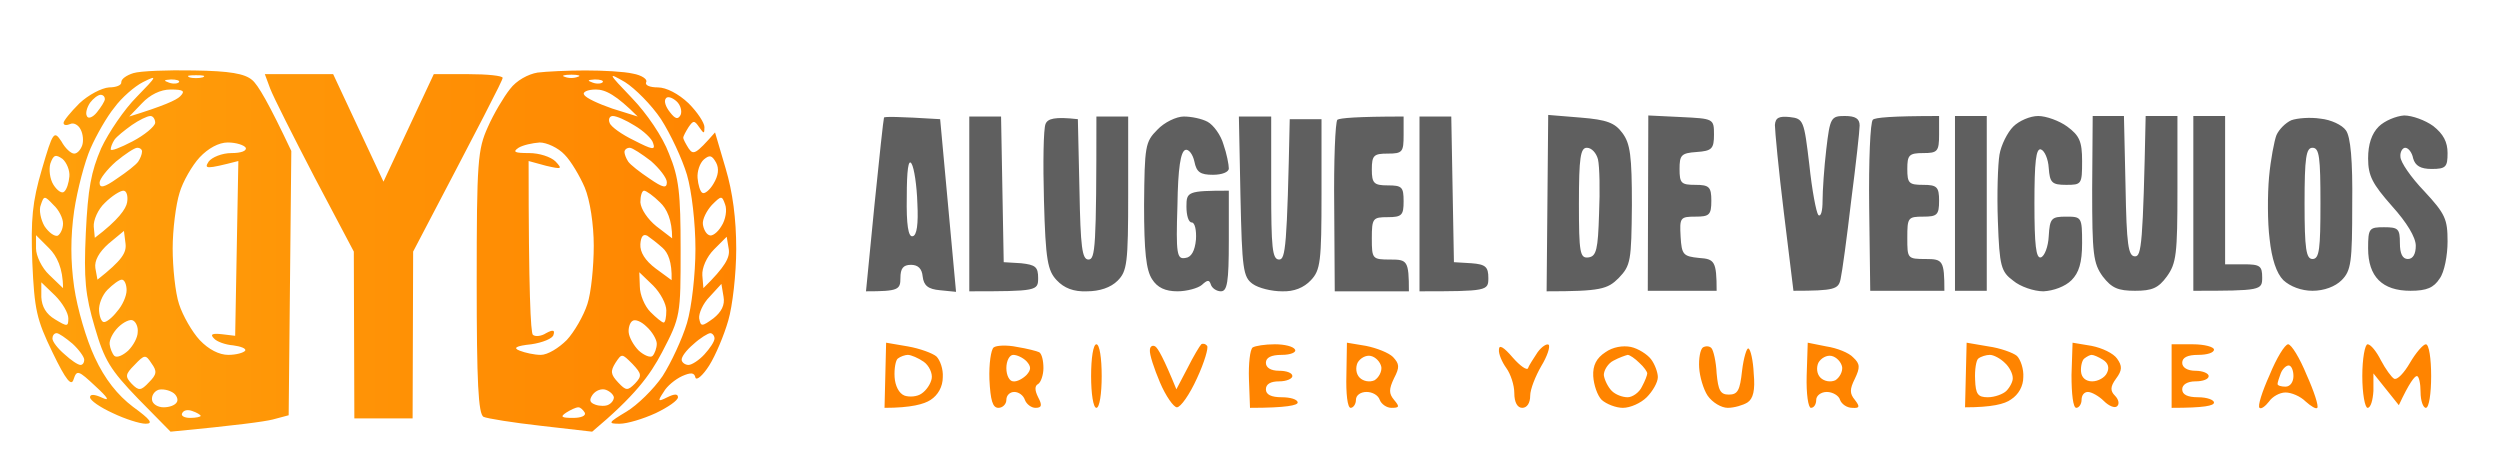 <svg xmlns="http://www.w3.org/2000/svg" viewBox="0 0 472 89" width="472" height="89"><title>DYD (2)</title><defs><linearGradient id="g1" x2="1" gradientUnits="userSpaceOnUse" gradientTransform="matrix(133.024,0,0,68.244,6.007,47.378)"><stop offset="0" stop-color="#ffa00b"></stop><stop offset=".01" stop-color="#ffa00b"></stop><stop offset="1" stop-color="#ff8400"></stop></linearGradient></defs><style>		.s0 { fill: #ff8400 } 		.s1 { fill: #5f5f5f } 		.s2 { fill: url(#g1) } 	</style><path id="Preencher com Cor S&#xF3;lida 3" fill-rule="evenodd" class="s0" d="m167.3 64.7l4.1 0.7c2.3 0.4 4.7 1.3 5.4 1.9 0.7 0.7 1.3 2.4 1.2 3.9 0 1.8-0.9 3.4-2.3 4.3-1.2 0.8-3.7 1.5-8.7 1.5zm24.7 0.8c1.9 0.3 3.8 0.8 4.2 1 0.5 0.3 0.8 1.6 0.8 3 0 1.3-0.5 2.7-1 3q-1 0.5 0 2.5c0.8 1.5 0.7 2-0.5 2-0.8 0-1.7-0.7-2-1.5-0.3-0.9-1.2-1.5-2-1.5-0.8 0-1.5 0.6-1.5 1.5 0 0.8-0.7 1.5-1.5 1.5-1.1 0-1.5-1.4-1.7-5.4-0.1-2.9 0.3-5.6 0.8-6 0.5-0.4 2.5-0.5 4.4-0.1zm15-0.5c0.6 0 1 2.6 1 6 0 3.3-0.4 6-1 6-0.6 0-1-2.7-1-6 0-3.4 0.4-6 1-6zm11.1 0.4c0.5 0.3 1.6 2.2 4 8.1l2.1-4c1.1-2.2 2.3-4.2 2.6-4.5 0.3-0.2 0.8-0.1 1.1 0.3 0.3 0.3-0.5 3.1-1.9 6.1-1.4 3.1-3.1 5.5-3.8 5.5-0.6 0-2.1-2.1-3.2-4.7-1.1-2.6-2-5.3-1.9-6.1 0-0.7 0.5-1 1-0.7zm22.6-0.4c1.8 0 3.5 0.4 3.8 1 0.3 0.5-0.8 1-2.5 1q-3 0-3 1.5c0 0.9 0.9 1.5 2.5 1.5 1.4 0 2.5 0.4 2.5 1 0 0.5-1.1 1-2.5 1-1.6 0-2.5 0.5-2.5 1.5q0 1.5 3 1.5c1.6 0 3 0.4 3 1 0 0.5-2 1-9 1l-0.2-5.4c-0.1-2.9 0.2-5.6 0.7-6 0.5-0.3 2.3-0.6 4.2-0.6zm13.6-0.3l3.6 0.6c2 0.4 4.3 1.3 5.1 2.1 1.2 1.3 1.3 1.9 0.2 4-1 2.1-1 2.9 0 4.1 1.1 1.3 1 1.5-0.5 1.5-0.9 0-1.9-0.7-2.2-1.5-0.3-0.9-1.4-1.5-2.5-1.5-1.1 0-2 0.6-2 1.5 0 0.8-0.5 1.5-1 1.5-0.6 0-0.9-2.7-0.8-6.2zm31.3 2.8c1.4 1.6 2.7 2.5 2.9 2 0.2-0.6 1.1-1.9 1.8-3 0.8-1.1 1.8-1.7 2.1-1.4 0.3 0.4-0.3 2.2-1.4 4-1.1 1.9-2.1 4.4-2.1 5.6 0 1.4-0.6 2.3-1.5 2.3-0.9 0-1.5-1-1.5-2.8 0-1.5-0.7-3.6-1.5-4.7-0.8-1.1-1.5-2.7-1.4-3.5 0-1 0.9-0.5 2.6 1.5zm22.3-2c1.4 0.3 3.1 1.4 3.8 2.3 0.7 0.9 1.3 2.5 1.3 3.4 0 1-1 2.7-2.1 3.8-1.1 1.1-3.1 2-4.5 2-1.3 0-3.1-0.7-4-1.5-0.8-0.8-1.5-2.8-1.6-4.5-0.1-2 0.6-3.4 2.3-4.5 1.4-1 3.3-1.3 4.8-1zm15.2 0.2c0.4 0.4 0.9 2.6 1 4.8 0.3 3.2 0.7 4 2.3 4 1.7 0 2.1-0.8 2.5-4.5 0.3-2.5 0.9-4.4 1.2-4.2 0.4 0.1 0.9 2.3 1 4.7 0.3 3.2-0.1 4.8-1.2 5.5-0.8 0.5-2.5 1-3.7 1-1.2 0-2.9-1-3.8-2.3-0.8-1.2-1.5-3.6-1.6-5.3-0.1-1.7 0.2-3.4 0.7-3.8 0.5-0.3 1.2-0.3 1.6 0.1zm18.2-1l3.5 0.7c2 0.3 4.3 1.2 5.1 2.1 1.3 1.2 1.3 1.9 0.3 4-1 2-1 2.8 0 4 1 1.3 0.9 1.6-0.5 1.5-1 0-2-0.7-2.3-1.5-0.2-0.8-1.4-1.5-2.5-1.5-1.1 0-2 0.7-2 1.5 0 0.8-0.4 1.5-1 1.5-0.5 0-0.9-2.6-0.8-6.1zm30 0l4.1 0.7c2.2 0.3 4.7 1.2 5.4 1.8 0.7 0.7 1.3 2.5 1.2 4 0 1.7-0.9 3.3-2.3 4.2-1.2 0.9-3.7 1.5-8.7 1.5zm20 0l3.6 0.6c2 0.4 4.1 1.4 4.8 2.4 1 1.4 1 2.2-0.2 3.8-1.1 1.5-1.1 2.3-0.2 3.2 0.7 0.7 0.9 1.6 0.4 2-0.4 0.4-1.5 0-2.5-1-0.9-0.9-2.3-1.7-3-1.7-0.7 0-1.2 0.6-1.2 1.5 0 0.8-0.5 1.5-1 1.5-0.6 0-0.9-2.6-0.9-6.2zm18.7 0.3h4c2.2 0 4 0.5 4 1 0 0.6-1.3 1-3 1q-3 0-3 1.5c0 0.9 1 1.5 2.5 1.5 1.4 0 2.5 0.5 2.5 1 0 0.6-1.1 1-2.5 1-1.5 0-2.5 0.6-2.5 1.5q0 1.5 3 1.5c1.7 0 3 0.5 3 1 0 0.6-1.8 1-8 1zm22 0c0.6 0 2.2 2.6 3.5 5.8 1.4 3.1 2.3 5.9 2 6.2-0.2 0.3-1.2-0.3-2.2-1.2-1-1-2.7-1.7-3.8-1.7-1.1 0-2.5 0.8-3.1 1.7-0.7 0.9-1.5 1.5-1.8 1.2-0.4-0.3 0.5-3.1 1.9-6.2 1.3-3.2 2.9-5.8 3.5-5.8zm15 0c0.6 0 1.7 1.4 2.5 3 0.9 1.7 2 3.2 2.5 3.5 0.6 0.3 1.9-1.1 3-3 1.1-1.9 2.5-3.5 3-3.5 0.6 0 1 2.7 1 6 0 3.3-0.4 6-1 6-0.5 0-1-1.3-1-3 0-1.6-0.3-3-0.7-3-0.4 0-1.4 1.2-3.4 5.5l-4.8-6v3.3c-0.1 1.7-0.5 3.2-1.1 3.2-0.5 0-1-2.7-1-6 0-3.3 0.5-6 1-6zm-277.5 2.7c-0.4 0.3-0.7 1.9-0.6 3.5 0.1 1.6 0.8 3.1 1.9 3.5 0.9 0.3 2.4 0.2 3.2-0.4 0.9-0.6 1.7-1.8 1.9-2.8 0.2-1-0.5-2.5-1.5-3.2-1-0.7-2.4-1.3-3-1.3-0.5 0-1.4 0.3-1.9 0.7zm20.5 1.8c0 1.4 0.6 2.5 1.3 2.5 0.7 0.1 1.8-0.5 2.5-1.2 0.9-1 0.9-1.6 0-2.6-0.7-0.7-1.8-1.2-2.5-1.2-0.7 0-1.3 1.1-1.3 2.5zm66.3-1c-0.4 0.9-0.3 2.1 0.4 2.8 0.7 0.7 1.9 0.9 2.8 0.5 0.8-0.5 1.4-1.6 1.3-2.5-0.2-1-1.1-1.9-2-2.1-0.9-0.2-2 0.4-2.5 1.3zm48.3-0.4c-1 0.5-1.8 1.8-1.8 2.7 0.1 0.9 0.8 2.3 1.5 3 0.7 0.7 2 1.2 3 1.2 0.9 0 2.2-0.9 2.7-2 0.6-1.1 1-2.2 1-2.5 0-0.3-0.6-1.2-1.5-2-0.8-0.8-1.8-1.5-2.2-1.5-0.4 0.1-1.6 0.5-2.7 1.1zm38.7 0.4c-0.4 0.9-0.3 2.1 0.4 2.8 0.7 0.7 1.9 0.9 2.8 0.5 0.8-0.5 1.4-1.6 1.3-2.5-0.2-1-1.1-1.9-2-2.1-0.9-0.2-2 0.4-2.5 1.3zm30.2-0.8c-0.4 0.3-0.7 2.1-0.6 4 0.1 2.7 0.5 3.3 2.4 3.3 1.3 0 2.9-0.6 3.5-1.2 0.7-0.7 1.3-1.9 1.2-2.5 0-0.7-0.6-2-1.5-2.8-0.8-0.8-2.1-1.5-2.8-1.5-0.7 0-1.7 0.3-2.2 0.7zm20 0c-0.4 0.3-0.7 1.5-0.6 2.5 0.1 1.1 0.9 1.8 2.1 1.8 1.1 0 2.4-0.7 2.8-1.6 0.5-1 0.2-1.9-0.8-2.5-0.8-0.5-1.7-0.9-2.1-0.9-0.3 0-0.9 0.3-1.4 0.7zm37.1 2.8c-0.3 0.8-0.6 1.7-0.6 2 0 0.3 0.7 0.5 1.5 0.5 0.9 0 1.5-0.9 1.5-2 0-1.1-0.4-2-0.9-2-0.5 0-1.2 0.7-1.5 1.5z"></path><path id="Preencher com Cor S&#xF3;lida 2" fill-rule="evenodd" class="s1" d="m177.5 22.5l3 32.6-3-0.3c-2.3-0.2-3.1-0.9-3.3-2.6q-0.2-2.2-2.2-2.2c-1.5 0-2 0.7-2 2.5 0 2.2-0.4 2.5-6.5 2.5l1.6-16.3c0.9-8.9 1.7-16.3 1.8-16.5 0.1-0.2 2.5-0.2 10.6 0.3zm5.5-0.5h6l0.5 27.5 3.3 0.2c2.7 0.3 3.2 0.7 3.2 2.8 0 2.4-0.2 2.5-13 2.5zm20.5 0.5l0.3 13.3c0.2 10.9 0.5 13.2 1.7 13.2 1.3 0 1.5-2.2 1.5-27h6v14.5c0 13.2-0.2 14.7-2 16.5-1.3 1.3-3.4 2-5.8 2-2.5 0.1-4.3-0.6-5.7-2.1-1.7-1.8-2.1-3.8-2.4-15-0.2-7.1-0.1-13.6 0.3-14.5 0.4-1 1.7-1.4 6.1-0.9zm20-0.5c1.4 0 3.4 0.4 4.5 1 1.1 0.6 2.5 2.5 3 4.3 0.6 1.7 1 3.8 1 4.5 0 0.7-1.3 1.2-3 1.2-2.4 0-3.1-0.5-3.5-2.5-0.3-1.4-1.1-2.4-1.7-2.2-0.9 0.3-1.4 3.4-1.5 10.5-0.3 9.2-0.1 10.2 1.5 9.9 1.1-0.1 1.8-1.3 2-3.5 0.1-1.7-0.2-3.2-0.8-3.2-0.6 0-1-1.3-1-3 0-2.8 0.2-3 8-3v9.5c0 7.8-0.3 9.5-1.5 9.5-0.8 0-1.7-0.6-1.9-1.3-0.3-0.9-0.6-0.9-1.7 0.1-0.7 0.6-2.8 1.2-4.6 1.2-2.3 0-3.8-0.7-4.8-2.3-1.1-1.7-1.5-5.1-1.5-14 0.1-11.1 0.2-11.9 2.5-14.2 1.3-1.4 3.6-2.5 5-2.5zm10.4 0h6.1v13.5c0 11.3 0.2 13.5 1.5 13.5 1.2 0 1.5-2.3 2-26.5h6v14.1c0 12.8-0.2 14.4-2 16.3-1.3 1.4-3.2 2.2-5.5 2.1-1.9 0-4.4-0.6-5.5-1.4-1.8-1.3-2-2.8-2.3-16.5zm31.1 0v3.5c0 3.2-0.2 3.5-3 3.5-2.6 0-3 0.3-3 3 0 2.6 0.4 3 3 3 2.7 0 3 0.3 3 3 0 2.6-0.3 3-3 3-2.8 0-3 0.2-3 4 0 3.9 0.1 4 3.5 4 3.2 0 3.5 0.2 3.5 6h-14l-0.1-15.9c-0.1-8.7 0.2-16.1 0.6-16.5 0.5-0.3 3.5-0.6 12.5-0.6zm3 0h6l0.5 27.5 3.3 0.2c2.7 0.2 3.2 0.7 3.2 2.8 0 2.4-0.2 2.5-13 2.5zm24.3-0.3l6.1 0.5c5 0.4 6.5 1 7.9 2.9 1.5 2 1.8 4.3 1.8 13.6-0.1 10.6-0.2 11.4-2.5 13.8-2.1 2.1-3.4 2.5-13.6 2.5zm18.9 0.1l6.2 0.3c6.1 0.3 6.2 0.3 6.2 3.3 0 2.7-0.4 3.1-3.3 3.3-2.9 0.2-3.2 0.6-3.2 3.2 0 2.7 0.3 3 3 3 2.6 0 3 0.4 3 3 0 2.7-0.4 3-3 3-2.9 0-3 0.2-2.8 3.8 0.2 3.4 0.5 3.7 3.5 4 2.9 0.2 3.3 0.6 3.3 6.2h-13zm26.7 0.3c2.6 0.3 2.7 0.6 3.7 9 0.5 4.8 1.3 9 1.7 9.5 0.5 0.4 0.8-0.8 0.8-2.7 0-1.9 0.3-6.3 0.7-9.7 0.7-6 0.9-6.3 3.5-6.3 2 0 2.8 0.5 2.8 1.8 0 0.9-0.7 7.3-1.6 14.2-0.8 6.9-1.7 13.5-2 14.8-0.4 1.9-1.1 2.2-8.9 2.2l-1.8-14.7c-1-8.1-1.7-15.6-1.7-16.6 0.1-1.4 0.8-1.7 2.8-1.5zm28.2-0.2v3.5c0 3.2-0.3 3.5-3 3.5-2.7 0-3 0.4-3 3 0 2.7 0.3 3 3 3 2.6 0 3 0.4 3 3 0 2.7-0.4 3-3 3-2.9 0-3 0.2-3 4 0 3.9 0 4 3.5 4 3.2 0 3.5 0.3 3.5 6h-14l-0.2-15.8c-0.1-8.7 0.2-16.1 0.7-16.5 0.4-0.4 3.4-0.7 12.5-0.7zm3 0h6v33h-6zm15.7 0c1.5 0 4 0.9 5.5 2 2.3 1.7 2.8 2.8 2.8 6.5 0 4.4-0.1 4.5-3 4.5-2.7 0-3.1-0.4-3.3-3.2-0.1-1.7-0.8-3.3-1.5-3.5-0.9-0.2-1.2 2.3-1.2 10.2 0 7.9 0.3 10.4 1.2 10.2 0.7-0.2 1.4-2 1.5-4 0.2-3.4 0.5-3.7 3.3-3.7 2.9 0 3 0.1 3 5 0 3.7-0.6 5.6-2 7-1.2 1.2-3.4 2-5.3 2.1-1.8 0-4.4-0.9-5.7-2-2.3-1.7-2.6-2.7-2.9-11.2-0.2-5.2 0-10.8 0.3-12.6 0.3-1.8 1.5-4.2 2.6-5.3 1.1-1.1 3.2-2 4.7-2zm10.3 0h5.9l0.3 13.3c0.2 11 0.5 13.2 1.8 13.2 1.2 0 1.5-2.2 2-26.5h6v13.8c0 12.3-0.2 14-2 16.5-1.6 2.2-2.8 2.7-6 2.7-3.2 0-4.4-0.5-6.1-2.7-1.8-2.5-2-4.2-2-16.5zm19 0h6v28h3.5c3.1 0 3.5 0.3 3.5 2.5 0 2.4-0.2 2.5-13 2.5zm24 0.5c2 0.2 4.1 1.2 4.8 2.2 0.9 1.2 1.3 5.7 1.2 14 0 10.9-0.2 12.5-2 14.3-1.2 1.2-3.3 2-5.5 2-2.1 0-4.2-0.8-5.5-2-1.3-1.3-2.2-4-2.6-7.8-0.4-3.1-0.4-8.4-0.1-11.7 0.3-3.3 1-6.9 1.4-7.9 0.5-1.1 1.7-2.3 2.8-2.8 1.1-0.4 3.6-0.6 5.5-0.3zm15.8-0.6c1.5 0 4 0.9 5.5 2 1.9 1.5 2.7 3 2.7 5.1 0 2.6-0.3 3-3 3-2.1 0-3.1-0.6-3.5-2-0.2-1.1-0.9-2-1.5-2-0.5 0-1 0.8-0.9 1.7 0 1 2 3.9 4.5 6.5 4 4.3 4.4 5.3 4.4 9.5 0 2.6-0.6 5.8-1.5 7-1.1 1.7-2.4 2.3-5.5 2.3q-4 0-6-2-2-2-2-6c0-3.8 0.2-4 3-4 2.7 0 3 0.3 3 3q0 3 1.5 3c1 0 1.5-1 1.5-2.5 0-1.6-1.7-4.4-4.5-7.5-3.7-4.2-4.5-5.7-4.5-9q0-4 2-6c1.1-1.1 3.3-2 4.8-2.1zm-155.8 16.6c0 9.4 0.2 10.4 1.8 10.2 1.5-0.2 1.8-1.5 2-8.2 0.2-4.4 0.1-9-0.2-10.3-0.3-1.2-1.2-2.2-2.1-2.2-1.2 0-1.5 1.8-1.5 10.5zm137 0c0 8.6 0.3 10.5 1.5 10.5 1.3 0 1.5-1.9 1.5-10.5 0-8.7-0.2-10.5-1.5-10.5-1.2 0-1.5 1.8-1.5 10.5zm-263.9-1.3c-0.1 5.4 0.3 7.7 1.1 7.5 0.8-0.1 1.1-2.3 0.9-6.2-0.1-3.3-0.6-6.7-1.1-7.5-0.6-1-0.9 1.3-0.9 6.2z"></path><path id="Preencher com Gradiente 1" fill-rule="evenodd" class="s2" d="m25.2 13.8c-1.3 0.4-2.3 1.1-2.3 1.7 0.1 0.6-1 1-2.3 1-1.4 0.1-3.9 1.4-5.6 3-1.7 1.7-3 3.3-3 3.7 0 0.5 0.6 0.5 1.3 0.2 0.6-0.3 1.5 0.2 1.9 1 0.5 0.9 0.6 2.3 0.3 3.1-0.3 0.8-0.9 1.5-1.5 1.5-0.6 0-1.7-1-2.4-2.3-1.4-2.1-1.6-1.9-3.7 5.3-1.8 6.1-2.1 9.4-1.8 17.5 0.4 9 0.8 10.8 3.8 17 2.6 5.4 3.6 6.5 4 5.1 0.6-1.8 0.9-1.7 4.1 1.3 2.4 2.2 2.8 2.9 1.3 2.2-1.5-0.7-2.3-0.7-2.3-0.1 0 0.6 1.9 1.9 4.3 3 2.3 1.1 5.1 2 6.2 2 1.5 0 0.9-0.8-2.4-3.2-2.9-2.2-5.3-5.2-7.2-9.3-1.6-3.4-3.3-9.2-3.9-13.3-0.7-4.9-0.7-9.5 0-14.4 0.6-4 2-9.3 3.1-11.8 1.1-2.5 3.1-6 4.5-7.7 1.3-1.8 3.8-4 5.4-4.8 2.8-1.4 2.7-1.2-1.2 2.8-2.3 2.3-5.3 6.7-6.7 9.7-1.9 4.4-2.5 7.6-2.9 16-0.4 8.7-0.1 11.7 1.7 17.8 1.8 6.2 2.9 8 8.2 13.5l6.1 6.2c12.6-1.2 17.7-1.9 19.3-2.3l3-0.8 0.5-49.9c-4.3-9.1-6.3-12.5-7.4-13.4-1.4-1.2-4.2-1.7-11-1.8-5-0.1-10.1 0.1-11.4 0.5zm76.3-0.1c-1.8 0.3-4 1.5-5.2 3.1-1.2 1.5-3.1 4.7-4.2 7.2-1.9 4.2-2.1 6.4-2.1 29.3 0 18.8 0.3 24.9 1.3 25.4 0.6 0.3 5.5 1.1 10.9 1.7l9.6 1.1c8-6.7 10.9-10.6 13.2-15 3.5-6.7 3.5-7 3.5-19.4 0-10.6-0.3-13.5-2.2-18.1-1.2-3.2-4.2-7.6-7-10.5-4.6-4.8-4.6-4.9-1.3-3 1.9 1.2 5 4.3 6.8 7 1.8 2.8 4 7.5 4.9 10.5 0.9 3.1 1.6 9.1 1.6 14 0 4.7-0.7 11-1.6 14-0.9 3-3 7.5-4.6 10-1.7 2.5-4.8 5.5-6.8 6.7-3.5 2.1-3.6 2.3-1.3 2.3 1.4 0 4.4-0.9 6.8-2 2.3-1.1 4.2-2.4 4.2-3q0-1-2 0c-1.8 0.9-1.9 0.8-0.7-1 0.6-1.1 2.2-2.4 3.5-3 1.6-0.7 2.3-0.7 2.5 0.3 0.2 0.6 1.4-0.4 2.6-2.3 1.2-1.9 2.8-5.7 3.6-8.5 0.8-2.7 1.5-8.8 1.5-13.5q0-8.5-2-15.2l-2-6.8c-3.7 4.2-4.1 4.3-5 3-0.5-0.8-1-1.7-1-2 0-0.3 0.5-1.2 1-2 0.9-1.3 1.1-1.3 2 0 0.9 1.3 1 1.3 1 0 0-0.8-1.3-2.8-3-4.5-1.9-1.8-4.2-3-5.8-3-1.5 0-2.5-0.4-2.2-1 0.3-0.5-0.8-1.3-2.5-1.6-1.7-0.4-5.7-0.6-9-0.6-3.3 0-7.4 0.2-9 0.4zm-65.8 0.9c0.7 0.2 1.9 0.2 2.6 0 0.6-0.3 0.1-0.4-1.3-0.4-1.4 0-1.9 0.1-1.2 0.4zm15.3 2.1c0.6 1.6 4.4 9.1 8.4 16.8l7.4 14 0.1 31.5h11l0.1-31.5c13-24.8 16.9-32.3 16.9-32.8 0-0.4-2.9-0.7-6.5-0.7h-6.5l-9.5 20.3-9.5-20.3h-12.9zm55.6-2.2c0.7 0.3 1.8 0.3 2.5 0 0.7-0.2 0.1-0.4-1.2-0.4-1.4 0-2 0.2-1.3 0.4zm-74.7 1.1c0.8 0.3 1.7 0.2 1.9-0.1 0.2-0.3-0.5-0.5-1.5-0.5-1.4 0.1-1.5 0.2-0.4 0.6zm80 0c0.8 0.3 1.7 0.2 1.9-0.1 0.2-0.3-0.5-0.5-1.5-0.5-1.4 0.1-1.5 0.2-0.4 0.6zm-85.1 3.9l-2.4 2.5c6.5-2 8.9-3.1 9.6-3.8 1-1 0.7-1.3-1.8-1.3-1.9 0-3.9 1-5.4 2.6zm83.5-1.6c0.3 0.6 2.7 1.7 5.3 2.6l4.8 1.5c-4.1-4.1-6.1-5.1-7.9-5.1-1.6 0-2.6 0.5-2.2 1zm-93.3 1.5c-0.6 0.9-0.9 2-0.6 2.5 0.2 0.6 1.1 0.3 1.9-0.7 0.8-1 1.5-2.1 1.5-2.5 0-0.4-0.3-0.8-0.8-0.8-0.5 0-1.4 0.7-2 1.5zm108.7-0.8c-0.4 0.5 0 1.6 0.8 2.6 1 1.3 1.5 1.4 2 0.5 0.3-0.7 0-1.9-0.8-2.6-0.8-0.7-1.7-1-2-0.5zm-100.8 5c-1.4 1-2.9 2.2-3.3 2.8-0.4 0.6-0.7 1.4-0.7 1.8 0 0.4 1.8-0.3 4.1-1.5 2.3-1.2 4.2-2.8 4.3-3.5 0-0.7-0.4-1.3-0.9-1.3-0.6 0-2.2 0.8-3.5 1.7zm90.2-0.4c0.2 0.7 2.3 2.2 4.6 3.3 3.5 1.8 4.1 1.9 3.6 0.5-0.2-0.8-1.8-2.3-3.5-3.3-1.6-1-3.4-1.8-4.1-1.8-0.6 0-0.9 0.6-0.6 1.3zm-77.4 6.5c-1.4 1.5-3.2 4.6-3.8 6.7-0.7 2.2-1.3 7-1.3 10.5 0 3.6 0.5 8.4 1.2 10.5 0.7 2.2 2.5 5.3 3.9 6.8 1.7 1.8 3.7 2.8 5.4 2.8 1.5 0 2.9-0.4 3.2-0.8 0.2-0.4-0.8-0.8-2.3-1-1.4-0.1-3.1-0.7-3.6-1.3-0.8-0.8-0.3-1 1.5-0.8l2.5 0.3 0.6-33c-6.2 1.6-6.5 1.5-5.6 0.1 0.6-0.8 2.5-1.6 4.3-1.6 1.8 0 2.9-0.4 2.7-1-0.3-0.5-1.8-1-3.4-1-1.7 0-3.7 1.1-5.3 2.8zm60.2-1.8c-1.2 0.8-0.7 1 2 1 1.9 0 4.1 0.7 5 1.6 1.3 1.4 1.2 1.5-1.8 0.8l-3.3-0.9c0 24.9 0.4 32.4 0.8 32.8 0.4 0.4 1.6 0.3 2.5-0.3 1.3-0.7 1.7-0.6 1.4 0.3-0.1 0.7-2.1 1.5-4.2 1.8-2.9 0.3-3.5 0.7-2.2 1.2 1 0.4 2.8 0.8 4 0.8 1.3 0 3.4-1.3 4.9-2.8 1.4-1.5 3.2-4.6 3.9-6.8 0.7-2.1 1.2-7.1 1.2-11 0-4-0.7-8.6-1.7-11-0.9-2.1-2.6-5-3.8-6.2-1.2-1.3-3.4-2.3-4.7-2.3-1.4 0.1-3.2 0.5-4 1zm-76 2.6c-1.7 1.5-3.1 3.3-3.1 4 0 1.1 0.9 0.9 3.3-0.8 1.8-1.2 3.6-2.6 4-3.2 0.4-0.6 0.7-1.4 0.7-1.8 0.1-0.4-0.3-0.8-0.9-0.8-0.5 0-2.3 1.2-4 2.6zm96-1.8c0 0.4 0.3 1.2 0.7 1.8 0.4 0.6 2.2 2 4 3.2 2.6 1.8 3.3 1.9 3.3 0.7 0-0.8-1.4-2.6-3-4-1.7-1.3-3.5-2.5-4-2.5-0.6 0-1 0.4-1 0.8zm-108.4 2.2c-0.3 1.1-0.1 2.9 0.6 4 0.7 1.1 1.6 1.7 2 1.3 0.5-0.4 0.9-1.7 1-2.9 0.1-1.1-0.5-2.6-1.3-3.3-1.3-0.9-1.7-0.8-2.3 0.9zm123.4-0.8c-0.8 0.7-1.3 2.3-1.2 3.5 0.1 1.3 0.5 2.6 0.9 2.8 0.4 0.3 1.4-0.5 2.1-1.7q1.4-2.3 0.5-4c-0.8-1.4-1.2-1.5-2.3-0.6zm-113.1 8.2c-1.3 1.2-2.2 3.3-2.1 4.5l0.2 2.1c4.5-3.4 5.9-5.5 6.1-6.7 0.2-1.2-0.1-2.2-0.7-2.2-0.6 0-2.2 1-3.5 2.3zm101.1-0.1c0.1 1.3 1.4 3.2 3 4.5l3 2.3c0-3.5-1-5.6-2.3-6.8-1.2-1.2-2.6-2.2-3-2.2-0.4 0-0.7 1-0.7 2.2zm-113.2 0.5c-0.4 0.9 0 2.8 0.7 4 0.8 1.2 1.9 2 2.5 1.8 0.5-0.3 1-1.3 1-2.3 0-1-0.8-2.6-1.8-3.5-1.7-1.8-1.8-1.8-2.4 0zm126.7 0c-1 1.1-1.8 2.7-1.7 3.6 0.1 0.9 0.6 1.9 1.2 2.1 0.5 0.3 1.6-0.5 2.3-1.7 0.8-1.2 1.1-3.1 0.7-4.1-0.6-1.7-0.7-1.7-2.5 0.1zm-113.9 7.3c-1.8 1.6-2.7 3.2-2.5 4.6l0.4 2.2c4.7-3.7 5.5-5.1 5.3-6.8l-0.3-2.4zm100.4 0.1c-0.1 1.5 0.9 3.1 2.9 4.6l3 2.2c0.1-3.5-0.7-5.2-1.7-6.1-1-0.9-2.3-1.9-2.9-2.3-0.8-0.4-1.2 0.2-1.3 1.6zm-114.1 0.8c0 1.4 1.1 3.7 2.5 5l2.6 2.5c0-3.8-1.2-6.1-2.6-7.5l-2.5-2.5zm128 0.2c-1.4 1.4-2.3 3.5-2.2 4.9l0.2 2.4c4.2-4.1 5-5.8 4.8-7.3l-0.4-2.4zm-14 7c0 1.5 0.9 3.7 2 4.8 1.1 1.1 2.2 2 2.5 2 0.3 0 0.5-1 0.5-2.3 0-1.2-1.1-3.3-2.5-4.7l-2.6-2.5zm-100.5 0.6c-1 1-1.7 2.8-1.6 4 0.1 1.2 0.5 2.1 0.9 2.1 0.4 0.1 1.6-0.8 2.5-2 1-1.1 1.8-2.9 1.8-4 0-1.1-0.4-2-0.9-2-0.5 0-1.7 0.9-2.7 1.9zm-12.5 1.4c0.1 1.8 0.9 3.2 2.6 4.2 2.3 1.4 2.5 1.4 2.5-0.2 0-1-1.1-2.9-2.5-4.3l-2.6-2.5zm126.2-0.1c-1.3 1.3-2.1 3.2-2 4.1 0.3 1.6 0.5 1.6 2.7 0 1.5-1.2 2.2-2.5 1.9-4.1l-0.4-2.4zm-111.7 5.8c-1 1-1.7 2.4-1.6 3.2 0.1 0.8 0.5 1.8 0.9 2.2 0.5 0.4 1.6-0.1 2.6-1 1-1 1.8-2.5 1.8-3.5 0.1-0.9-0.3-1.9-0.9-2.2-0.5-0.3-1.8 0.3-2.8 1.3zm97.1-1.2c-0.5 0.3-0.8 1.4-0.7 2.2 0.1 0.9 0.9 2.4 1.9 3.4 1 0.9 2.2 1.4 2.6 1 0.4-0.4 0.8-1.5 0.8-2.3 0-0.8-0.9-2.3-1.9-3.2-1-1-2.2-1.5-2.7-1.1zm-109.5 3.3c0 0.6 1 1.9 2.3 3 1.2 1.1 2.5 2 3 2 0.4 0 0.7-0.4 0.7-1 0-0.5-1-1.9-2.2-3-1.3-1.1-2.6-2-3-2-0.5 0-0.8 0.5-0.8 1zm121 1.1c-1.3 1.1-2.3 2.4-2.2 3 0.1 0.5 0.7 0.9 1.3 0.9 0.6 0 2-0.9 3-2 1-1.1 1.9-2.4 1.9-3 0-0.5-0.4-1-0.8-1-0.4 0-1.9 0.9-3.2 2.1zm-105.5 3.9c-1.8 1.8-1.8 2.2-0.5 3.6 1.3 1.3 1.7 1.3 3.2-0.3 1.5-1.5 1.6-2.1 0.5-3.6-1.1-1.7-1.3-1.7-3.2 0.3zm90.8-0.4c-1 1.6-0.9 2.2 0.5 3.7 1.5 1.6 1.8 1.6 3.2 0.2 1.3-1.4 1.3-1.8-0.5-3.7-2-2-2-2-3.2-0.2zm-86.3 5.1c-0.8 0.3-1.3 1.1-1.2 1.9 0.1 0.8 1.1 1.4 2.2 1.4 1.1 0 2.2-0.4 2.5-1 0.3-0.5-0.1-1.4-0.8-1.8-0.8-0.5-2-0.7-2.7-0.5zm82 0.9c-0.7 1-0.6 1.5 0.5 1.9 0.8 0.3 2 0.3 2.5 0 0.6-0.3 1-0.9 1-1.4-0.1-0.5-0.7-1.1-1.5-1.4-0.8-0.3-1.9 0.1-2.5 0.9zm-77.5 3.5c-0.3 0.5 0.4 0.9 1.5 0.9 1.1 0 2-0.2 2-0.4-0.1-0.2-0.7-0.6-1.6-0.9-0.8-0.3-1.6-0.2-1.9 0.4zm72.5-0.1c-1.2 0.8-0.9 1 1.3 1 1.5 0 2.5-0.4 2.2-1-0.3-0.5-0.8-1-1.2-1-0.5 0-1.5 0.5-2.3 1z"></path></svg>